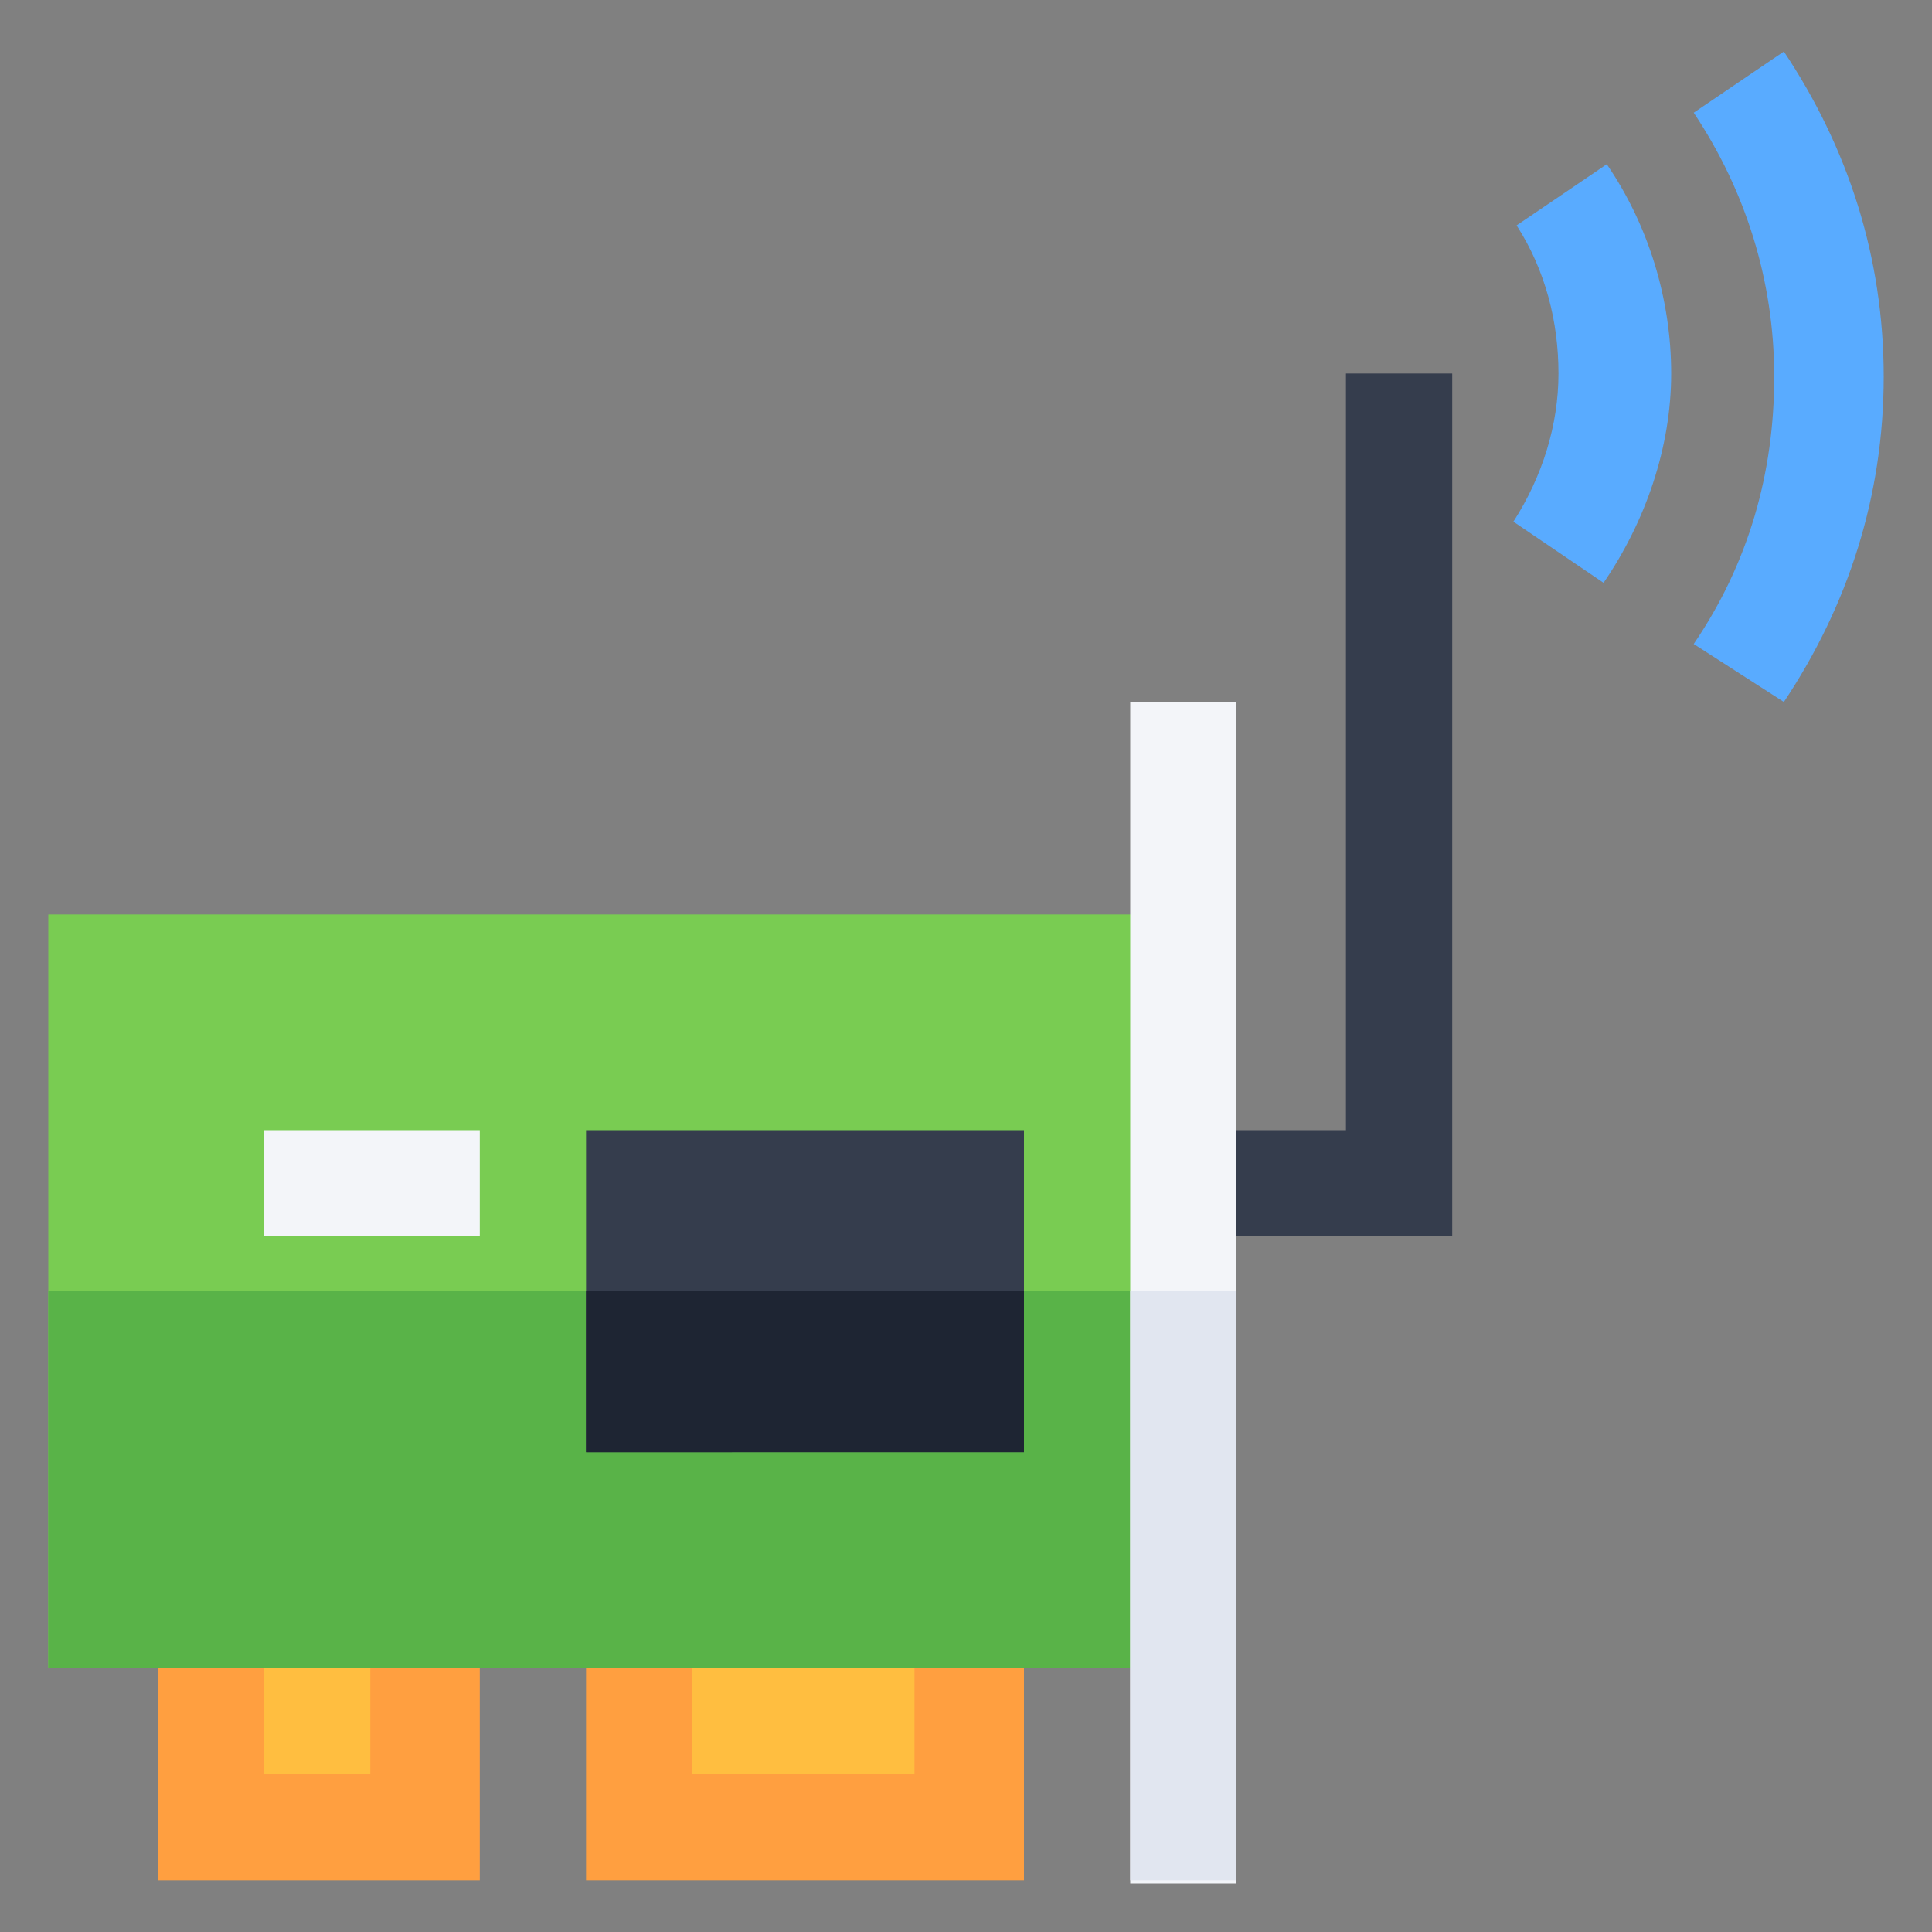 <?xml version="1.0" encoding="utf-8"?>
<!-- Generator: Adobe Illustrator 25.4.1, SVG Export Plug-In . SVG Version: 6.00 Build 0)  -->
<svg version="1.1" id="Capa_1" xmlns="http://www.w3.org/2000/svg" xmlns:xlink="http://www.w3.org/1999/xlink" x="0px" y="0px"
	 width="60px" height="60px" viewBox="0 0 60 60" style="enable-background:new 0 0 60 60;" xml:space="preserve">
<rect x="0" y="0" width="60" height="60" fill="#808080" stroke="none"/>
<style type="text/css">
	.st0{fill:#FF9F40;}
	.st1{fill:#FFBE40;}
	.st2{fill:#353D4D;}
	.st3{fill:#79CC52;}
	.st4{fill:#59ABFF;}
	.st5{fill:#F3F5F9;}
	.st6{fill:#59B348;}
	.st7{fill:#E1E6F0;}
	.st8{fill:#1E2533;}
</style>
<g>
	<path class="st0" d="M4.9,48.4h10v10h-10V48.4z"/>
	<path class="st1" d="M8.2,48.4h3.3v6.7H8.2V48.4z"/>
	<path class="st0" d="M18.2,48.4h13.6v10H18.2V48.4z"/>
	<path class="st1" d="M21.5,48.4h6.9v6.7h-6.9V48.4z"/>
	<path class="st2" d="M45.1,38.4h-8.3v-3.3h5V11.6h3.3V38.4z"/>
	<path class="st3" d="M1.5,28.4h35.2v23.4H1.5V28.4z"/>
	<path class="st4" d="M55.4,21.8L52.6,20c1.7-2.5,2.5-5.3,2.5-8.3c0-3-0.9-5.8-2.5-8.2l2.8-1.9c2,3,3.1,6.4,3.1,10.1
		S57.4,18.8,55.4,21.8L55.4,21.8z"/>
	<path class="st4" d="M49.8,18.1l-2.8-1.9c0.9-1.4,1.4-3,1.4-4.6S48,8.4,47.1,7l2.8-1.9c1.3,1.9,2,4.2,2,6.5S51.1,16.2,49.8,18.1
		L49.8,18.1z"/>
	<path class="st5" d="M8.2,35.1h6.7v3.3H8.2V35.1z"/>
	<path class="st6" d="M1.5,40.1h35.2v11.7H1.5V40.1z"/>
	<path class="st5" d="M35.1,21.8h3.3v36.7h-3.3V21.8z"/>
	<path class="st7" d="M35.1,40.1h3.3v18.3h-3.3V40.1z"/>
	<path class="st2" d="M18.2,35.1v10h13.6v-10H18.2z"/>
	<path class="st8" d="M18.2,40.1h13.6v5H18.2V40.1z"/>
</g>
</svg>
